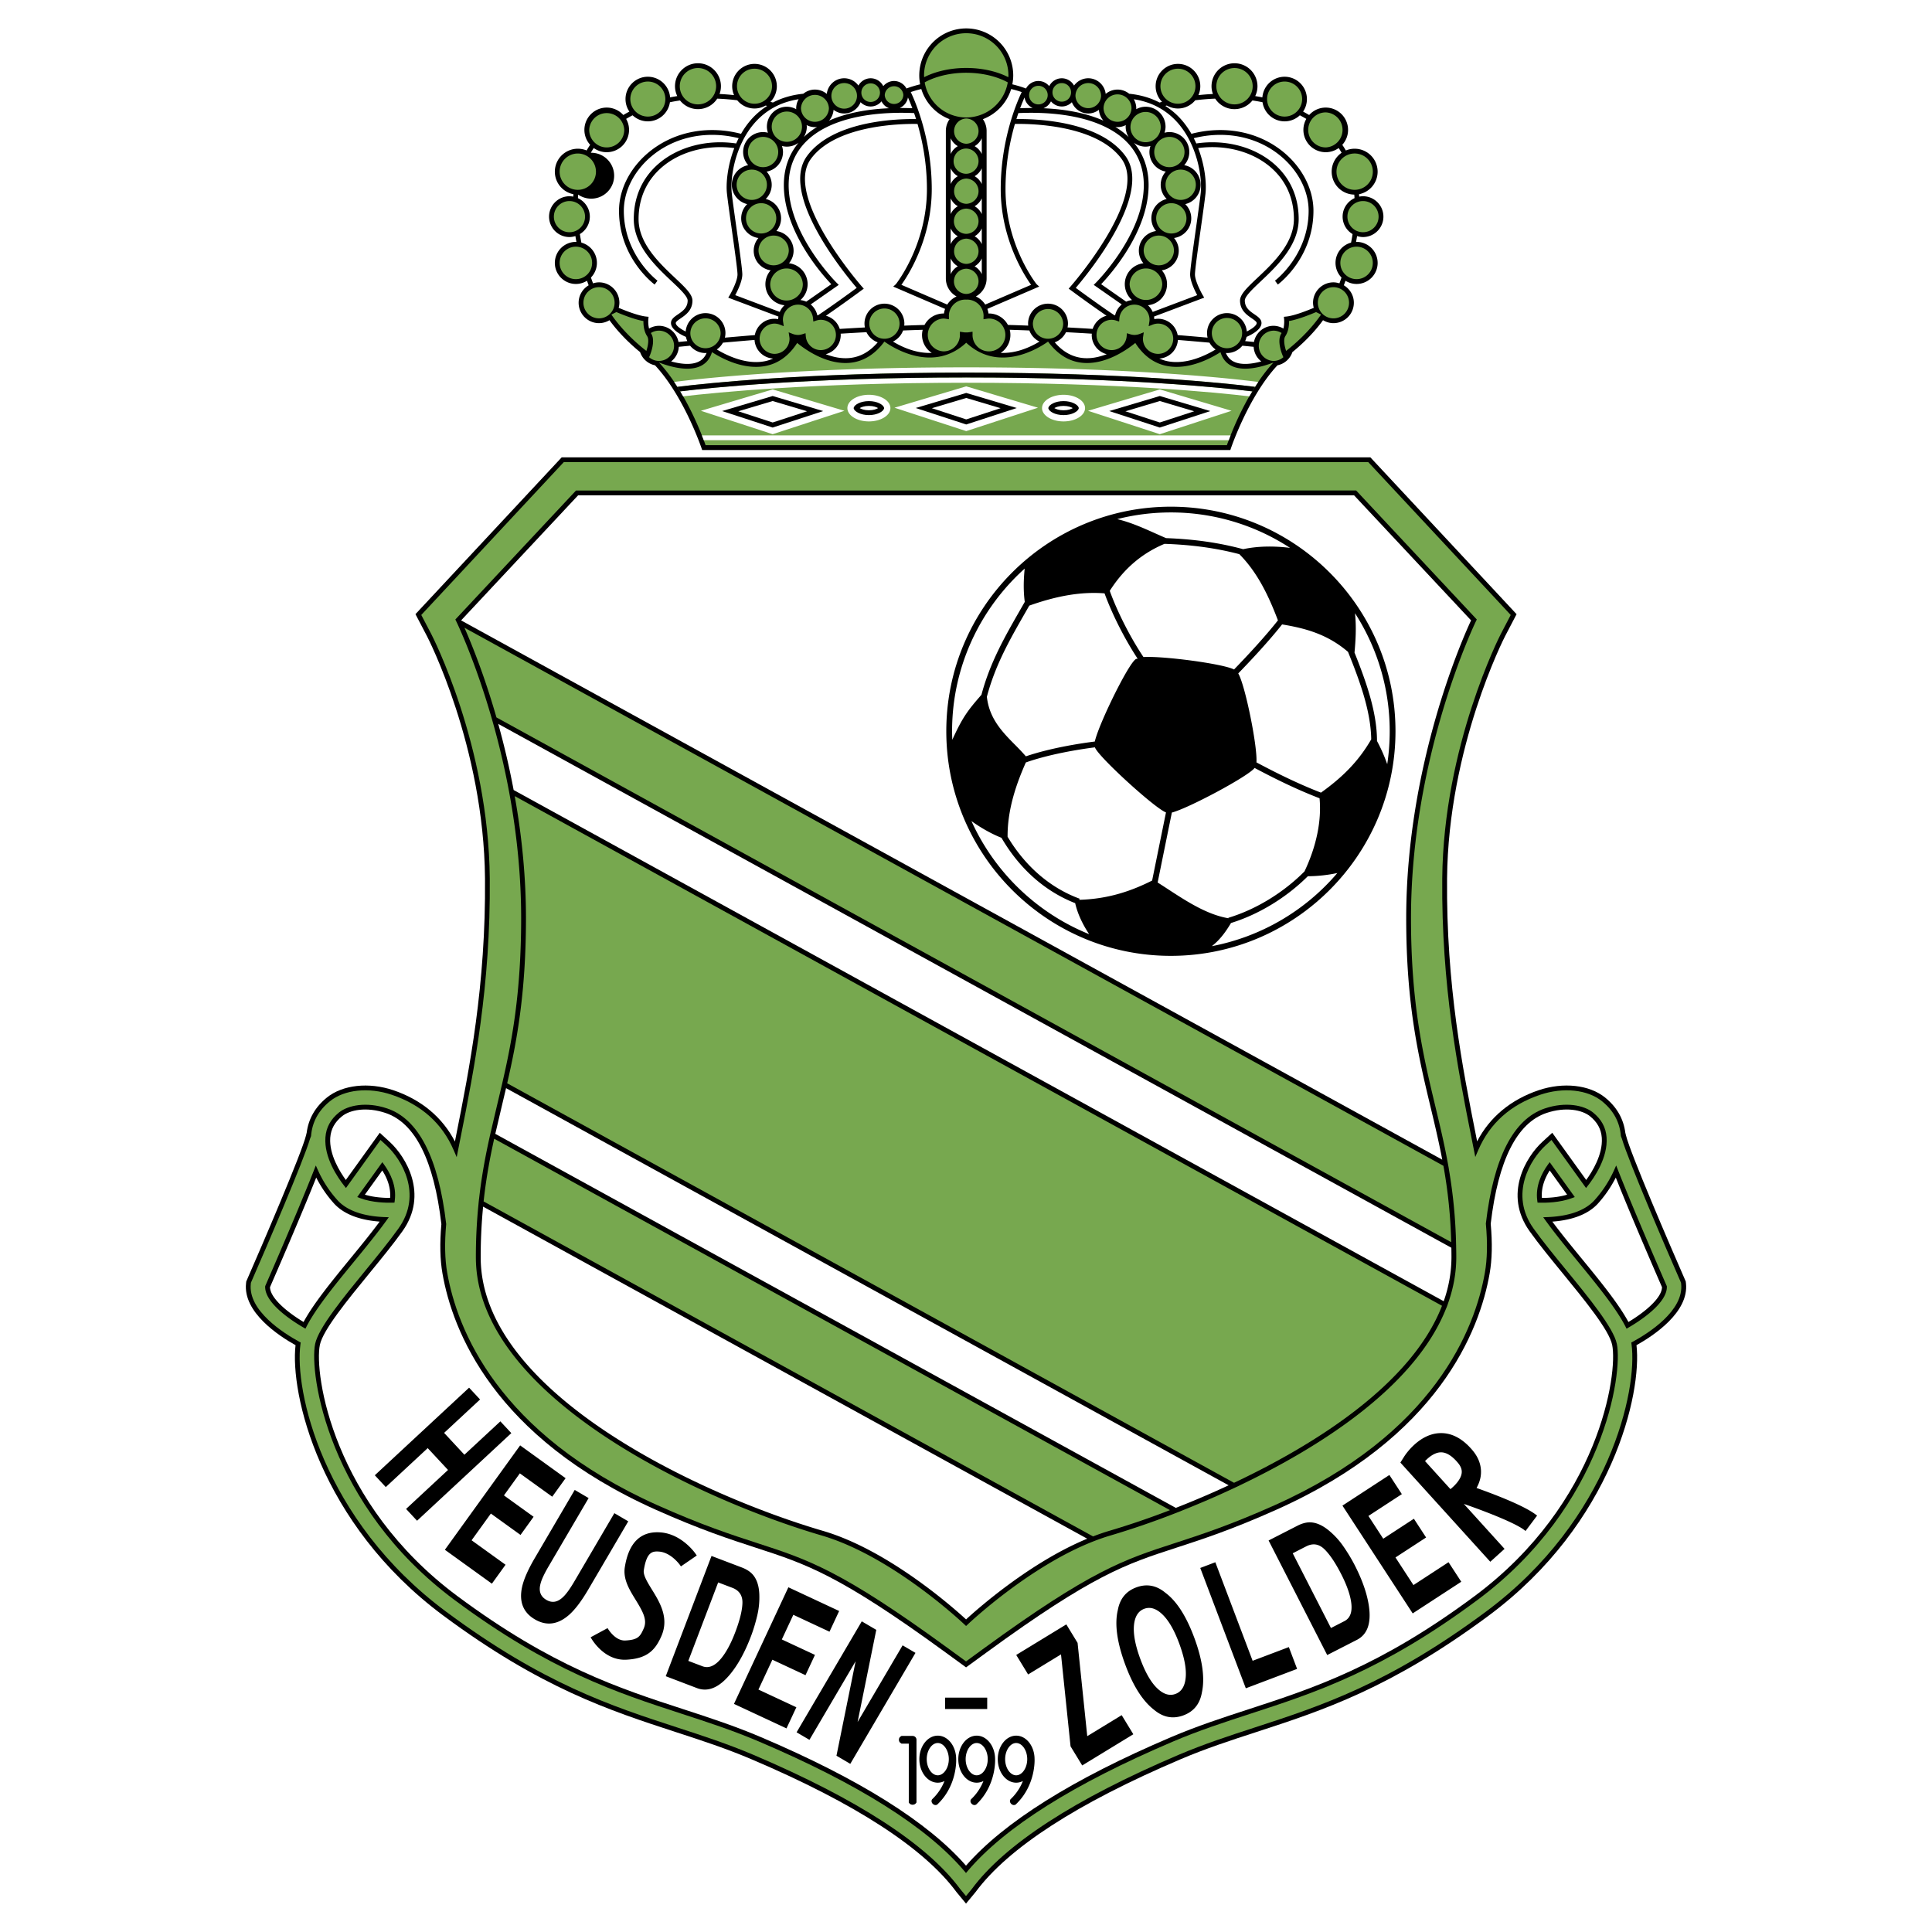 <svg xmlns="http://www.w3.org/2000/svg" width="2500" height="2500" viewBox="0 0 192.756 192.756"><g fill-rule="evenodd" clip-rule="evenodd"><path fill="#fff" d="M0 0h192.756v192.756H0V0z"/><path d="M168.209 128.031l-.018-.145-.004-.037-.014-.033-.059-.135c-1.494-3.408-5.465-12.645-5.893-14.414l-.057-.232h-.002c-.176-1.4-.854-2.59-2.025-3.537-1.57-1.268-4.17-1.553-6.619-.729-2.789.939-4.898 2.699-6.145 5.107l-.104-.527c-1.33-6.693-2.988-15.025-2.895-25.695.113-13.118 5.729-24.067 5.785-24.176-.002 0 1.07-2.049 1.07-2.049l.08-.15-.115-.124-1.576-1.695-12.824-13.754-.07-.076H56.04l-.071.076L41.567 61.15l-.116.125.079.15 1.074 2.053c.057.108 5.67 10.968 5.785 24.177.093 10.667-1.563 19-2.894 25.695l-.106.541c-1.246-2.416-3.357-4.18-6.15-5.121-2.45-.824-5.049-.539-6.621.729-1.172.945-1.848 2.137-2.024 3.537l-.003-.002-.056.234c-.428 1.771-4.398 11.006-5.892 14.414l-.059.135-.015.033-.004.035-.016.146c-.32 2.885 3.236 5.23 4.938 6.178-.556 4.74 2.332 17.76 14.728 26.969 9.752 7.244 16.596 9.475 23.214 11.633 2.587.842 5.025 1.637 7.556 2.715 10.311 4.387 17.187 8.84 20.438 13.238l.772.934.185.225.185-.225.765-.924c3.258-4.408 10.135-8.861 20.445-13.248 2.529-1.078 4.967-1.873 7.549-2.713 6.625-2.16 13.469-4.391 23.221-11.635 12.395-9.209 15.283-22.229 14.727-26.969 1.701-.949 5.255-3.295 4.937-6.178z"/><path d="M162.9 133.865l-.146.08.023.164c.629 4.512-2.154 17.496-14.52 26.682-9.691 7.199-16.496 9.418-23.078 11.562-2.598.846-5.045 1.645-7.596 2.729-10.389 4.422-17.332 8.93-20.635 13.396.006-.008-.345.418-.571.689l-.579-.699c-3.294-4.457-10.238-8.965-20.627-13.387-2.55-1.084-4.999-1.883-7.591-2.727-6.586-2.146-13.392-4.365-23.081-11.564-12.367-9.186-15.149-22.17-14.521-26.682l.023-.164-.146-.08c-1.551-.846-5.128-3.104-4.832-5.781l.012-.109.044-.1c1.443-3.295 5.192-12.014 5.854-14.264l.1-.262c.106-1.387.74-2.555 1.883-3.477 1.447-1.168 3.867-1.422 6.166-.648 2.951.994 5.03 2.85 6.177 5.516l.306.709.15-.758.247-1.246c1.335-6.719 2.997-15.078 2.903-25.795-.116-13.323-5.782-24.285-5.839-24.394l-.995-1.902 14.215-15.245h80.269l12.752 13.678 1.459 1.571-.992 1.898c-.057.111-5.725 11.163-5.84 24.394-.094 10.719 1.568 19.077 2.902 25.793l.195.984.051.25.148.756.307-.707c1.148-2.66 3.225-4.51 6.172-5.502 2.299-.773 4.719-.52 6.166.648 1.143.922 1.775 2.09 1.883 3.477l.1.26c.662 2.25 4.41 10.971 5.855 14.266 0 0 .025.061.043.1l.012.109c.299 2.679-3.277 4.937-4.828 5.782z" fill="#77a84f"/><path d="M147.342 61.807l-.113-.121-11.855-12.673-.072-.076H57.47l-.071.076-11.856 12.673-.113.12.072.148.104.218.005.011c.45.964 2.011 4.462 3.486 9.621a78.591 78.591 0 0 1 1.699 7.215c.796 4.284 1.2 8.518 1.2 12.584 0 7.661-.982 12.556-1.902 16.544l-.526 2.223-.589 2.512-.003-.002-.07.312-.042.178h.002c-.361 1.623-.792 3.754-1.07 6.246l-.004-.002-.038.359-.016.158.002.002a52.274 52.274 0 0 0-.262 5.307c0 13.969 22.562 24.262 34.492 27.754 6.976 2.041 13.956 8.598 14.25 8.877l.165.154.165-.154c.25-.236 6.176-5.811 12.57-8.301.6-.232 1.148-.42 1.68-.576a81.43 81.43 0 0 0 6.477-2.225h.002l.104-.041.479-.186-.004-.004a91.815 91.815 0 0 0 5.246-2.264h.002l.111-.053.426-.199-.004-.002c7.822-3.734 17.537-9.773 20.654-17.713l.006.004.098-.26c.002-.002.002-.004.002-.006l.07-.189-.004-.002c.547-1.531.828-3.082.828-4.615 0-.24-.002-.471-.006-.686l-.008-.389v-.027l-.002-.139h-.002a50.313 50.313 0 0 0-.729-7.594l.006.004-.09-.496-.021-.113c-.357-1.947-.785-3.732-1.236-5.619-1.193-4.982-2.43-10.133-2.43-18.778 0-16.231 6.43-29.517 6.494-29.649l.073-.146z"/><path d="M144.039 129.822L51.246 78.82a79.524 79.524 0 0 0-1.537-6.598l95.094 52.266c.004.287.01.611.01.953a13.207 13.207 0 0 1-.774 4.381zM50.489 108.564l-.454 1.918-.619 2.641 67.897 37.318a91.473 91.473 0 0 0 5.27-2.252l-72.094-39.625zM142.738 110.494c.42 1.752.816 3.422 1.156 5.207L46.007 61.899l-.002-.004 11.674-12.477h77.416l11.674 12.477c-.699 1.49-6.471 14.274-6.471 29.71-.001 8.702 1.239 13.881 2.44 18.889zM48.2 120.387a51.862 51.862 0 0 0-.241 5.055c0 13.684 22.336 23.836 34.147 27.293 6.585 1.928 13.147 7.791 14.279 8.834 1-.922 6.295-5.656 12.088-8.053L48.2 120.387z" fill="#fff"/><path d="M123.121 147.938l-72.519-39.859c.914-3.98 1.873-8.875 1.873-16.474 0-3.938-.379-8.033-1.121-12.177l92.515 50.85c-3.074 7.927-12.933 13.966-20.748 17.66zM144.01 116.312L46.34 62.629c.649 1.466 1.947 4.619 3.19 8.947l95.257 52.355a49.516 49.516 0 0 0-.777-7.619zM48.251 119.867l60.804 33.42c.568-.219 1.1-.402 1.611-.553a79.906 79.906 0 0 0 6.062-2.066l-67.423-37.057c-.362 1.637-.787 3.768-1.054 6.256z" fill="#77a84f"/><path d="M161.314 134.084c-.33-1.602-2.824-4.648-5.025-7.336-1.164-1.42-2.365-2.889-3.285-4.178-2.455-3.436-.295-6.922 1.191-8.287l.596-.549 3.262 4.535.186.258.197-.25c.605-.77 2-2.777 1.852-4.803-.072-.994-.516-1.805-1.354-2.482-.879-.709-2.705-1.109-4.803-.404-3.133 1.057-5.113 4.914-5.885 11.469l-.002.025.002.023c.174 1.908.141 3.502-.1 4.873-.979 5.596-5.008 16.053-20.988 23.203-4.445 1.988-7.393 2.945-9.994 3.791-5.014 1.629-8.326 2.705-19 10.486l-1.782 1.301-1.782-1.301c-10.673-7.781-13.985-8.857-18.998-10.486-2.603-.846-5.552-1.805-9.995-3.791-15.98-7.15-20.01-17.607-20.989-23.203-.238-1.363-.272-2.943-.103-4.832l.002-.023-.003-.025c-.768-6.58-2.749-10.451-5.89-11.51-2.096-.705-3.922-.305-4.802.404-.838.678-1.281 1.488-1.354 2.482-.148 2.025 1.245 4.033 1.851 4.803l.197.25.186-.258 3.261-4.535.598.549c1.485 1.365 3.646 4.852 1.191 8.287-.92 1.289-2.123 2.758-3.286 4.178-2.201 2.689-4.696 5.736-5.025 7.336-.599 2.91 1.267 16.156 13.916 25.553 9.5 7.057 16.191 9.238 22.663 11.348 2.625.855 5.103 1.662 7.714 2.773 9.885 4.207 16.769 8.545 20.46 12.896l.183.215.183-.215c3.691-4.352 10.576-8.689 20.46-12.896 2.611-1.111 5.09-1.918 7.713-2.773 6.473-2.109 13.164-4.291 22.664-11.348 12.65-9.397 14.517-22.643 13.917-25.553z"/><path d="M38.343 121.428c-1.473-.057-3.474-.389-4.644-1.656a11.34 11.34 0 0 1-1.956-2.973l-.234-.52-.208.531c-1.588 4.043-4.298 10.262-4.825 11.467l-.019.043-.001.049c-.041 1.713 2.898 3.545 3.8 4.066l.218.127.115-.225c.941-1.834 2.798-4.102 4.764-6.502 1.069-1.305 2.28-2.783 3.175-4.029l.261-.361-.446-.017z"/><path d="M38.34 116.221l-.195-.271-.195.271-2.125 2.953-.182.254.291.111c1.193.457 2.648.469 3.218.453l.204-.006.027-.201c.202-1.471-.456-2.75-1.043-3.564zM156.932 119.174l-2.125-2.953-.195-.271-.195.271c-.588.814-1.246 2.094-1.043 3.564l.027.201.203.006c.57.016 2.025.004 3.219-.453l.291-.111-.182-.254z"/><path d="M166.299 128.32l-.02-.043c-.525-1.205-3.236-7.428-4.824-11.467l-.209-.531-.232.52a11.41 11.41 0 0 1-1.957 2.973c-1.17 1.268-3.17 1.6-4.643 1.656l-.447.018.262.361c.893 1.244 2.053 2.66 3.174 4.029 1.967 2.4 3.822 4.668 4.764 6.502l.115.225.219-.127c.902-.521 3.84-2.354 3.801-4.066l-.003-.05z"/><path d="M34.982 125.531c-1.906 2.328-3.702 4.527-4.695 6.365-1.59-.953-3.334-2.379-3.348-3.479.552-1.266 3.024-6.943 4.611-10.934a11.833 11.833 0 0 0 1.797 2.613c1.164 1.26 3.028 1.674 4.532 1.783-.854 1.158-1.932 2.476-2.897 3.652zM36.404 119.191l1.736-2.412c.449.695.866 1.66.782 2.736-.527.003-1.586-.036-2.518-.324z" fill="#fff"/><path d="M147.111 159.25c-9.436 7.012-16.09 9.18-22.523 11.277-2.637.859-5.123 1.67-7.756 2.789-9.799 4.17-16.674 8.482-20.454 12.822-3.78-4.34-10.655-8.652-20.455-12.822-2.631-1.119-5.119-1.93-7.751-2.789-6.437-2.098-13.09-4.266-22.527-11.277-12.463-9.258-14.318-22.225-13.732-25.068.306-1.484 2.761-4.484 4.926-7.129 1.168-1.428 2.376-2.902 3.306-4.203 2.649-3.709.335-7.455-1.258-8.918l-.797-.732-.199-.184-.158.219-3.229 4.49c-.568-.777-1.679-2.529-1.555-4.215.062-.854.447-1.555 1.176-2.143.777-.629 2.423-.971 4.348-.324 2.946.992 4.817 4.723 5.563 11.088-.17 1.92-.134 3.533.11 4.93.996 5.691 5.083 16.318 21.266 23.559 4.467 1.998 7.429 2.961 10.042 3.811 4.971 1.615 8.254 2.682 18.865 10.418l1.924 1.402.141.104.142-.104 1.923-1.402c10.611-7.736 13.895-8.803 18.863-10.418 2.613-.85 5.574-1.812 10.043-3.811 16.184-7.24 20.27-17.867 21.266-23.559.248-1.406.281-3.031.107-4.969.748-6.342 2.619-10.059 5.559-11.049 1.924-.646 3.57-.305 4.348.324.729.588 1.113 1.289 1.176 2.143.123 1.686-.986 3.438-1.555 4.215l-3.23-4.49-.158-.219-.199.184-.797.732c-1.592 1.463-3.906 5.209-1.256 8.918.928 1.301 2.137 2.775 3.305 4.203 2.164 2.645 4.619 5.643 4.926 7.129.583 2.843-1.273 15.81-13.736 25.068z" fill="#fff"/><path d="M153.834 119.516c-.084-1.076.334-2.041.781-2.736l1.736 2.412c-.931.287-1.99.326-2.517.324zM162.469 131.896c-.994-1.838-2.789-4.037-4.695-6.365-1.012-1.234-2.051-2.506-2.896-3.65 1.504-.109 3.369-.523 4.533-1.783a11.97 11.97 0 0 0 1.797-2.613c1.586 3.988 4.057 9.666 4.609 10.934-.014 1.099-1.756 2.524-3.348 3.477z" fill="#fff"/><path d="M37.396 147.188l9.405-8.739 1.095 1.178-3.586 3.332 2.024 2.18 3.587-3.33 1.094 1.175-9.405 8.741-1.095-1.178 4.185-3.889-2.026-2.179-4.184 3.886-1.094-1.177zM55.096 149.326l-3.231-2.328-1.586 2.199 2.959 2.133-1.305 1.811-2.959-2.133-1.923 2.666 3.387 2.441-1.361 1.889-4.691-3.383 7.509-10.414 4.535 3.272-1.334 1.847zM57.34 148.65l1.387.814-3.988 6.801c-.446.76-.718 1.348-.816 1.76-.19.723.003 1.254.581 1.592.572.336 1.126.244 1.665-.275.312-.287.692-.811 1.138-1.57l3.988-6.803 1.387.814-3.986 6.797c-.689 1.176-1.336 2.027-1.94 2.553-1.11.963-2.24 1.105-3.392.432-1.152-.676-1.582-1.734-1.288-3.176.164-.783.59-1.764 1.279-2.939l3.985-6.8zM73.061 158.414c.692.264 1.029.768 1.012 1.508-.019.742-.259 1.723-.724 2.943-.336.885-.704 1.617-1.101 2.199-.724 1.059-1.446 1.451-2.166 1.178l-1.409-.535 2.979-7.828 1.409.535zm1.034-1.994l-3.107-1.182-4.565 11.998 3.107 1.184c1.087.414 2.176-.025 3.266-1.32.807-.959 1.514-2.238 2.122-3.834.24-.629.446-1.309.621-2.037a7.767 7.767 0 0 0 .219-2.135c-.029-.855-.244-1.518-.644-1.986-.238-.278-.577-.506-1.019-.688zM82.759 162.795l-3.609-1.686-1.147 2.459 3.306 1.541-.944 2.024-3.306-1.543-1.39 2.978 3.784 1.766-.985 2.109-5.24-2.445 5.428-11.635 5.067 2.366-.964 2.066zM85.979 161.762l1.447.849-1.863 9.192 4.491-7.647 1.283.752-6.503 11.071-1.379-.811 1.911-9.426-4.607 7.842-1.283-.752 6.503-11.07zM106.809 174.232l-.952-9.173-3.281 2.002-1.187-1.946 4.998-3.049 1.123 1.842.965 9.309 3.435-2.096 1.162 1.906-5.099 3.112-1.164-1.907zM117.273 169.006c-.6.219-1.213.025-1.836-.582-.625-.607-1.184-1.59-1.682-2.949-.496-1.357-.701-2.471-.617-3.338.086-.865.43-1.408 1.029-1.629.6-.219 1.211-.023 1.834.588s1.182 1.594 1.676 2.945c.496 1.359.703 2.473.619 3.338-.081.865-.423 1.406-1.023 1.627zm1.915-5.516c-.809-2.211-1.781-3.738-2.918-4.58-.889-.74-1.852-.92-2.889-.541-1.031.377-1.65 1.135-1.857 2.275-.328 1.377-.086 3.172.723 5.383.793 2.168 1.764 3.695 2.918 4.58.893.738 1.855.918 2.889.541 1.037-.379 1.656-1.137 1.857-2.277.31-1.418.069-3.213-.723-5.381zM119.75 156.436l1.504-.571 3.721 9.832 3.613-1.367.824 2.176-5.117 1.935-4.545-12.005zM130.316 154.283c.66-.336 1.258-.25 1.797.26.537.512 1.105 1.348 1.699 2.51.432.842.729 1.605.895 2.289.301 1.248.109 2.047-.576 2.398l-1.342.688-3.814-7.457 1.341-.688zm-.787-2.103l-2.961 1.514 5.848 11.43 2.959-1.514c1.037-.529 1.439-1.633 1.209-3.309-.172-1.242-.646-2.623-1.424-4.143-.307-.6-.672-1.209-1.096-1.826a7.701 7.701 0 0 0-1.438-1.594c-.654-.553-1.291-.836-1.906-.854-.365-.009-.761.091-1.191.296zM139.863 149.07l-3.336 2.176 1.481 2.272 3.056-1.993 1.219 1.87-3.056 1.992 1.794 2.756 3.499-2.282 1.271 1.95-4.846 3.158-7.009-10.754 4.683-3.055 1.244 1.91zM153.203 151.096c-1.195-.898-4.111-2.01-5.887-2.641.205-.371.344-.75.406-1.129.146-.908-.125-1.809-.789-2.605-1.025-1.23-2.16-1.812-3.373-1.732-2.061.135-3.398 2.227-3.455 2.316l-.311.492-.078.123.098.109.391.432 8.352 9.215.129.141.143-.127 1.139-1.031.141-.129-.129-.143-3.934-4.342c1.838.633 5 1.832 6.008 2.586l.152.115.115-.154.922-1.229.115-.152-.155-.115zm-7.744-5.145c.305.363.426.713.367 1.062-.105.662-.768 1.277-1.115 1.559l-2.535-2.797c.338-.355.902-.834 1.516-.873.564-.035 1.158.317 1.767 1.049zM65.897 152.887c-1.974-.148-3.171 1.02-3.559 3.473-.188 1.197.454 2.238 1.075 3.246.752 1.221 1.182 2.021.813 2.863-.346.787-.552 1.139-1.834 1.203-1.047.053-1.767-1.221-1.774-1.234l-1.69.912c.051.096 1.286 2.354 3.559 2.238 2.1-.104 2.895-.975 3.497-2.348.8-1.824-.164-3.387-.938-4.643-.458-.742-.891-1.445-.813-1.939.285-1.805.833-1.908 1.519-1.857 1.192.088 2.066 1.311 2.075 1.322l.109.156.156-.107 1.266-.869.158-.109-.107-.156c-.054-.083-1.379-1.991-3.512-2.151zM98.494 170.51h-4.203v-1.135h4.203v1.135zM91.439 173.58a.384.384 0 0 0-.384-.385H89.92v.029c-.134.039-.235.18-.235.354s.102.312.235.352v.033h.75v5.77c0 .008-.005.014-.005.021 0 .006.005.014.005.02v.078h.02c.053.119.192.207.361.207.169 0 .309-.088.361-.207h.026v-6.272h.001zM93.534 180.016c1.973-1.879 1.869-4.414 1.863-4.523-.008-1.285-.828-2.326-1.836-2.326-1.012 0-1.836 1.053-1.836 2.346s.824 2.346 1.836 2.346c.237 0 .463-.059.671-.164a5.09 5.09 0 0 1-1.211 1.797c-.004.004-.009.004-.013.008s-.004.01-.008.014l-.008.01.002.002c-.091.117-.066.307.069.443.128.127.302.154.421.082l.009.01.035-.035c.001-.002.002-.002.004-.002l.002-.008zm.027-2.893c-.597 0-1.101-.736-1.101-1.611 0-.873.504-1.611 1.101-1.611s1.102.738 1.102 1.611c0 .875-.505 1.611-1.102 1.611zM97.42 180.016c1.971-1.879 1.867-4.414 1.861-4.523-.008-1.285-.828-2.326-1.836-2.326-1.012 0-1.835 1.053-1.835 2.346s.823 2.346 1.835 2.346c.238 0 .463-.059.672-.164a5.076 5.076 0 0 1-1.211 1.797c-.004.004-.01.004-.014.008-.003.004-.004.01-.008.014l-.009.01.003.002c-.092.117-.066.307.069.443.128.127.302.154.421.082l.008.01.035-.035c0-.002.004-.002.004-.002l.005-.008zm.025-2.893c-.596 0-1.101-.736-1.101-1.611 0-.873.504-1.611 1.101-1.611.598 0 1.102.738 1.102 1.611 0 .875-.504 1.611-1.102 1.611zM101.357 180.016c1.971-1.879 1.869-4.414 1.861-4.523-.006-1.285-.826-2.326-1.834-2.326-1.012 0-1.836 1.053-1.836 2.346s.824 2.346 1.836 2.346c.236 0 .463-.059.67-.164a5.05 5.05 0 0 1-1.211 1.797c-.004.004-.01.004-.014.008-.002.004-.004.01-.008.014a.035.035 0 0 1-.008.01l.002.002c-.092.117-.066.307.07.443.127.127.301.154.42.082l.01.01c.012-.012.021-.023.035-.035 0-.002.002-.002.004-.002.001-.004.001-.006.003-.008zm.028-2.893c-.598 0-1.102-.736-1.102-1.611 0-.873.504-1.611 1.102-1.611.596 0 1.102.738 1.102 1.611-.001.875-.507 1.611-1.102 1.611zM116.814 95.365c12.359 0 22.414-10.055 22.414-22.414 0-12.351-10.055-22.399-22.414-22.399-12.352 0-22.402 10.048-22.402 22.399.001 12.359 10.051 22.414 22.402 22.414z"/><path d="M101.322 74.362a23.4 23.4 0 0 1 1.031 1.097c2.531-.861 5.557-1.31 6.877-1.476.412-1.869 3.893-8.891 4.234-8.199-.018-.036-.006-.066.02-.094-1.281-1.948-2.521-4.399-3.283-6.49-2.258-.178-4.662.213-7.51 1.223l-.428.749c-1.527 2.663-2.967 5.181-3.803 8.346.241 2.197 1.569 3.542 2.862 4.844zM123.121 66.794c1.4-1.447 3.102-3.283 4.379-4.9-.891-2.348-1.994-4.734-3.85-6.604-2.309-.606-4.73-.938-7.467-1.031-2.275.958-4.07 2.499-5.463 4.691.77 2.125 2.053 4.647 3.363 6.603 1.962-.12 7.925.666 9.038 1.241zM135.189 61.181c.143 1.371.066 2.682-.049 3.926 1.217 3.034 2.242 5.992 2.244 8.824.404.754.738 1.509 1.02 2.312.164-1.075.248-2.173.248-3.292 0-4.333-1.275-8.371-3.463-11.77zM131.652 79.644c-1.945-.748-4.049-1.73-6.482-3.028-.58.812-6.639 4.049-8.254 4.452l-1.418 6.979c2.1 1.326 4.535 3.146 7.064 3.568l-.014-.045c2.742-.823 5.49-2.501 7.602-4.631 1.19-2.504 1.715-5.061 1.502-7.295zM114.947 87.855l1.383-6.799c-1.121-.415-6.82-5.62-7.088-6.494-1.367.174-4.414.635-6.893 1.508-.896 2.018-1.84 4.609-1.822 7.413 1.779 2.968 4.26 5.104 7.188 6.181l-.041.11c3.023-.083 5.338-.95 7.273-1.919z" fill="#fff"/><path d="M130.482 87.422c-2.141 2.133-4.9 3.815-7.664 4.666-.633 1.061-1.201 1.75-1.914 2.312a21.844 21.844 0 0 0 12.523-7.298 14.55 14.55 0 0 1-2.945.32zM107.271 90.108c-3.01-1.174-5.549-3.422-7.355-6.521-1-.396-2.002-.961-2.994-1.667a21.949 21.949 0 0 0 11.744 11.284c-.615-.924-1.148-1.996-1.395-3.096zM115.281 53.223c.342.153.695.31 1.055.465 2.816.104 5.309.459 7.695 1.105 1.371-.299 2.99-.344 4.68-.13a21.715 21.715 0 0 0-11.896-3.537c-1.844 0-3.633.232-5.346.665 1.369.338 2.56.871 3.812 1.432zM136.807 73.766c-.043-2.772-1.094-5.71-2.314-8.727-2.127-1.828-4.404-2.377-6.578-2.741-1.285 1.624-2.979 3.449-4.375 4.891.688 1.153 1.926 7.267 1.816 8.874 2.422 1.294 4.51 2.274 6.438 3.019 2.298-1.64 3.821-3.256 5.013-5.316zM97.92 69.318c.855-3.212 2.307-5.75 3.844-8.432l.477-.835c-.133-.999-.135-2.074-.008-3.322-4.443 3.998-7.244 9.788-7.244 16.221 0 .289.011.575.021.861 1.001-2.197 1.519-2.909 2.91-4.493z" fill="#fff"/><path d="M96.4 2.834h-.006a4.688 4.688 0 0 0-4.593 5.58c-.399.097-.859.229-1.353.411l-.012.005a1.403 1.403 0 0 0-1.235-.749c-.435 0-.819.203-1.077.513a1.403 1.403 0 0 0-1.256-.784c-.528 0-.983.296-1.224.727a1.75 1.75 0 0 0-1.418-.729c-.901 0-1.638.685-1.737 1.56a1.854 1.854 0 0 0-1.182-.432c-.441 0-.843.16-1.164.417-1.117.112-2.127.406-3.029.878a6.874 6.874 0 0 0-.248-.07 2.22 2.22 0 0 0 .639-1.56 2.23 2.23 0 0 0-2.228-2.227 2.23 2.23 0 0 0-2.227 2.227c0 .316.067.617.187.89-.458-.05-.941-.089-1.447-.113.088-.243.138-.504.138-.776 0-1.263-1.027-2.291-2.291-2.291s-2.292 1.028-2.292 2.291c0 .353.083.686.225.984-.237.038-.476.08-.715.128a2.23 2.23 0 0 0-2.219-2.058c-1.228 0-2.228 1-2.228 2.228 0 .463.143.894.385 1.25a12.98 12.98 0 0 0-.606.341 2.22 2.22 0 0 0-1.654-.742 2.23 2.23 0 0 0-2.228 2.227c0 .573.219 1.094.576 1.49a8.367 8.367 0 0 0-.354.562 2.294 2.294 0 0 0-3.17 2.116c0 1.114.8 2.044 1.855 2.249l-.018.242a2.064 2.064 0 0 0-.379-.039c-1.122 0-2.035.913-2.035 2.035s.913 2.035 2.035 2.035c.207 0 .403-.04.592-.098.032.196.066.391.102.583l-.053-.002a2.101 2.101 0 0 0-2.099 2.099c0 1.157.942 2.099 2.099 2.099.408 0 .787-.119 1.109-.32.056.157.11.308.165.453-.596.355-1 1-1 1.742 0 1.123.913 2.035 2.035 2.035a2.02 2.02 0 0 0 1.041-.295c1.061 1.462 2.325 2.591 3.058 3.186.226.666.79 1.174 1.487 1.314 2.896 3.107 4.628 8.23 4.647 8.287l.055.164h52.699l.055-.164c.02-.057 1.752-5.18 4.646-8.287a1.988 1.988 0 0 0 1.488-1.314c.732-.595 1.998-1.724 3.059-3.186.305.183.658.295 1.041.295a2.036 2.036 0 0 0 2.033-2.035c0-.742-.404-1.387-1-1.742.055-.145.109-.296.166-.453.322.201.699.32 1.107.32 1.158 0 2.1-.941 2.1-2.099a2.1 2.1 0 0 0-2.1-2.099l-.053.002c.037-.192.07-.386.102-.583.189.058.385.098.592.098 1.123 0 2.035-.913 2.035-2.035s-.912-2.035-2.035-2.035a1.98 1.98 0 0 0-.379.039c-.006-.081-.01-.161-.018-.242a2.295 2.295 0 0 0 1.855-2.249 2.294 2.294 0 0 0-3.17-2.116 9.274 9.274 0 0 0-.355-.562c.357-.396.576-.917.576-1.49a2.229 2.229 0 0 0-2.227-2.227c-.658 0-1.248.288-1.654.742-.201-.12-.404-.233-.607-.341a2.23 2.23 0 0 0-1.842-3.478 2.23 2.23 0 0 0-2.219 2.058c-.24-.048-.479-.09-.715-.128a2.27 2.27 0 0 0 .225-.984 2.295 2.295 0 0 0-2.291-2.291 2.295 2.295 0 0 0-2.293 2.291c0 .272.051.533.139.776-.506.024-.99.063-1.447.113.119-.272.188-.573.188-.89 0-1.228-1-2.227-2.229-2.227s-2.227 1-2.227 2.227c0 .607.244 1.157.639 1.56-.1.027-.18.05-.248.07-.902-.472-1.912-.766-3.029-.878a1.855 1.855 0 0 0-1.164-.417 1.86 1.86 0 0 0-1.182.432 1.752 1.752 0 0 0-1.736-1.56c-.584 0-1.1.29-1.42.729a1.4 1.4 0 0 0-1.223-.727c-.551 0-1.023.321-1.256.784a1.397 1.397 0 0 0-1.076-.513c-.537 0-1 .306-1.236.749l-.012-.004A12.264 12.264 0 0 0 101 8.414c.057-.291.09-.59.09-.897a4.69 4.69 0 0 0-4.684-4.683H96.4zm8.162 27.463c-1.098 0-1.99.893-1.99 1.99 0 .068.006.134.014.2-.682-.027-1.357-.05-2.025-.069a2.142 2.142 0 0 0-1.893-1.142l-.047.002a2.21 2.21 0 0 0-.113-.46l4.832-2.08.342-.147-.262-.237c-.186-.236-3.1-4.039-3.1-9.489 0-2.578.449-4.82.939-6.499 1.227-.027 8.066-.015 10.633 3.477 2.773 3.774-5.018 12.669-5.098 12.759l-.172.196.211.155a129.69 129.69 0 0 0 3.566 2.547 1.995 1.995 0 0 0-1.381 1.314c-.832-.052-1.67-.1-2.508-.146a2.09 2.09 0 0 0 .041-.383 1.99 1.99 0 0 0-1.989-1.988zm-16.322 0c-1.098 0-1.99.893-1.99 1.99 0 .132.017.259.041.383-.839.045-1.677.094-2.508.146a1.997 1.997 0 0 0-1.382-1.314 135.363 135.363 0 0 0 3.568-2.547l.21-.155-.174-.196c-.079-.09-7.869-8.985-5.097-12.759 2.565-3.492 9.406-3.504 10.634-3.477.488 1.679.938 3.921.938 6.499 0 5.45-2.914 9.252-3.1 9.489l-.261.237.342.147 4.831 2.08c-.052.147-.094.3-.113.46l-.047-.002a2.14 2.14 0 0 0-1.892 1.142c-.668.019-1.344.042-2.026.069.007-.066.015-.132.015-.2a1.992 1.992 0 0 0-1.989-1.992zm26.897 1.287l4.738-1.786s.266-.1.268-.102l-.145-.246c-.215-.368-.777-1.458-.777-2.068 0-.458.309-2.642.58-4.569.205-1.445.396-2.811.473-3.518.109-1.021-.059-2.773-.732-4.521 2.697-.368 5.379.334 7.213 1.901 1.529 1.306 2.338 3.1 2.338 5.186 0 2.43-2.096 4.407-3.627 5.851-1.016.958-1.748 1.65-1.748 2.276 0 .968.678 1.434 1.176 1.774.24.165.486.334.486.466 0 .261-.512.609-.988.844a1.989 1.989 0 0 0-1.975-1.832c-1.098 0-1.99.893-1.99 1.99 0 .157.02.31.055.456-.926-.082-1.926-.168-2.986-.256a1.99 1.99 0 0 0-1.953-1.627c-.127 0-.252.014-.377.039a3.18 3.18 0 0 0-.029-.258zm-37.472 0a2.008 2.008 0 0 0-.026.26 1.922 1.922 0 0 0-.377-.039c-.973 0-1.782.703-1.954 1.627-1.06.087-2.062.174-2.986.256.035-.146.055-.299.055-.456 0-1.098-.893-1.99-1.991-1.99-1.043 0-1.892.81-1.975 1.832-.477-.235-.989-.583-.989-.844 0-.131.248-.301.488-.466.496-.34 1.176-.806 1.176-1.774 0-.626-.733-1.318-1.749-2.276-1.53-1.443-3.626-3.42-3.626-5.851 0-2.086.808-3.879 2.337-5.186 1.834-1.567 4.516-2.269 7.213-1.901-.674 1.748-.843 3.5-.733 4.521.076.707.269 2.072.472 3.518.272 1.927.581 4.111.581 4.569 0 .61-.562 1.701-.778 2.068l-.145.246.27.102 4.737 1.784zm18.877 2.086l-.003-.003h.003v.003zm-.284 0l.001-.004h.003l-.004.004z"/><path d="M96.4 44.417H70.396c-.321-.916-1.966-5.35-4.646-8.248 1.188.453 2.959.928 4.161.344.556-.27.932-.735 1.125-1.382.797.521 3.094 1.838 5.377 1.375 1.269-.257 2.315-1.031 3.122-2.29.688.569 2.943 2.245 5.345 1.973 1.309-.148 2.436-.862 3.357-2.109.922.658 4.892 3.156 8.163.114 3.272 3.042 7.243.544 8.165-.114.922 1.248 2.049 1.961 3.357 2.109 2.402.272 4.656-1.403 5.346-1.973.807 1.259 1.854 2.033 3.121 2.29 2.283.463 4.58-.854 5.377-1.375.193.646.57 1.112 1.125 1.382 1.203.583 2.973.109 4.162-.344-2.682 2.898-4.326 7.332-4.646 8.248H96.4zM102.674 9.488a.928.928 0 1 0 .928-.927.928.928 0 0 0-.928.927zM90.127 9.488a.928.928 0 0 1-1.854 0 .928.928 0 0 1 1.854 0zM105.006 9.216a.927.927 0 1 0 1.855 0 .927.927 0 0 0-1.855 0zM87.794 9.216a.928.928 0 1 1-1.855-.001.928.928 0 0 1 1.855.001zM107.299 9.564a1.278 1.278 0 0 0 2.554 0 1.28 1.28 0 0 0-1.277-1.277 1.279 1.279 0 0 0-1.277 1.277zM85.502 9.564c0 .704-.573 1.277-1.277 1.277s-1.277-.573-1.277-1.277.573-1.277 1.277-1.277 1.277.573 1.277 1.277zM110.102 10.81a1.395 1.395 0 0 0 2.788 0c0-.769-.627-1.394-1.395-1.394s-1.393.626-1.393 1.394zM82.701 10.81a1.395 1.395 0 0 1-2.788 0 1.395 1.395 0 0 1 2.788 0zM112.787 12.64a1.51 1.51 0 1 0 3.019-.001 1.51 1.51 0 0 0-3.019.001zM80.015 12.64c0 .833-.678 1.51-1.51 1.51a1.512 1.512 0 0 1-1.511-1.51c0-.833.678-1.511 1.511-1.511.832 0 1.51.678 1.51 1.511zM115.158 15.167c0 .833.678 1.511 1.512 1.511.832 0 1.51-.678 1.51-1.511 0-.832-.678-1.51-1.51-1.51a1.514 1.514 0 0 0-1.512 1.51zM77.643 15.167c0 .833-.678 1.511-1.51 1.511a1.513 1.513 0 0 1-1.511-1.511c0-.832.678-1.51 1.511-1.51.832.001 1.51.678 1.51 1.51zM116.287 18.434c0 .833.678 1.511 1.51 1.511a1.511 1.511 0 0 0 0-3.022c-.832 0-1.51.678-1.51 1.511zM76.515 18.434c0 .833-.678 1.511-1.511 1.511s-1.511-.678-1.511-1.511.678-1.511 1.511-1.511 1.511.678 1.511 1.511zM115.352 21.784c0 .833.678 1.51 1.512 1.51.832 0 1.51-.678 1.51-1.51 0-.833-.678-1.511-1.51-1.511-.835 0-1.512.678-1.512 1.511zM77.45 21.784c0 .833-.678 1.51-1.511 1.51s-1.51-.678-1.51-1.51c0-.833.677-1.511 1.51-1.511s1.511.678 1.511 1.511zM114.104 25.014a1.512 1.512 0 0 0 3.022 0c0-.833-.678-1.511-1.51-1.511-.835 0-1.512.678-1.512 1.511zM78.698 25.014a1.512 1.512 0 0 1-3.022 0c0-.833.678-1.511 1.511-1.511s1.511.678 1.511 1.511zM112.703 28.356a1.629 1.629 0 0 0 3.256 0 1.629 1.629 0 0 0-3.256 0zM80.098 28.356c0 .897-.73 1.627-1.627 1.627s-1.627-.73-1.627-1.627a1.628 1.628 0 0 1 3.254 0z" fill="#77a84f"/><path d="M109.4 33.417c0 .833.678 1.511 1.512 1.511.785 0 1.43-.595 1.496-1.383l.025-.301.287.092c.166.054.316.08.459.08.182 0 .367-.036.549-.107l.387-.152-.062.412a1.589 1.589 0 0 0-.023.226c0 .833.678 1.511 1.512 1.511.832 0 1.51-.678 1.51-1.511 0-.833-.678-1.51-1.51-1.51-.184 0-.369.036-.551.107l-.387.152.062-.411c.012-.082.023-.156.023-.227 0-.833-.678-1.511-1.51-1.511-.787 0-1.43.595-1.498 1.383l-.025.3-.287-.092a1.473 1.473 0 0 0-.457-.08 1.514 1.514 0 0 0-1.512 1.511zM83.4 33.417c0 .833-.677 1.511-1.51 1.511-.786 0-1.43-.595-1.497-1.383l-.025-.301-.287.092c-.167.054-.316.08-.458.08a1.51 1.51 0 0 1-.55-.107l-.388-.152.062.412c.013.081.024.156.024.226 0 .833-.677 1.511-1.511 1.511a1.511 1.511 0 0 1 0-3.021c.183 0 .369.036.55.107l.387.152-.062-.411a1.475 1.475 0 0 1-.024-.227c0-.833.678-1.511 1.511-1.511.786 0 1.429.595 1.497 1.383l.025.3.287-.092c.167-.054.316-.08.458-.08a1.513 1.513 0 0 1 1.511 1.511zM115.777 8.601c0 .964.783 1.748 1.746 1.748a1.75 1.75 0 0 0 1.748-1.748c0-.963-.783-1.747-1.748-1.747a1.75 1.75 0 0 0-1.746 1.747zM77.025 8.601c0 .964-.784 1.748-1.748 1.748s-1.747-.784-1.747-1.748c0-.963.784-1.747 1.747-1.747s1.748.784 1.748 1.747zM121.354 8.601c0 .999.812 1.812 1.812 1.812a1.813 1.813 0 1 0-1.812-1.812zM71.448 8.601c0 .999-.813 1.812-1.812 1.812a1.813 1.813 0 1 1 1.812-1.812zM126.418 9.884c0 .963.785 1.747 1.748 1.747s1.748-.784 1.748-1.747c0-.964-.785-1.748-1.748-1.748s-1.748.784-1.748 1.748zM66.383 9.884a1.75 1.75 0 0 1-1.747 1.747 1.75 1.75 0 0 1-1.748-1.747 1.75 1.75 0 0 1 1.748-1.748 1.75 1.75 0 0 1 1.747 1.748zM130.521 12.96a1.75 1.75 0 0 0 1.748 1.748 1.749 1.749 0 0 0 0-3.495 1.75 1.75 0 0 0-1.748 1.747zM62.28 12.96c0 .964-.783 1.748-1.747 1.748s-1.748-.784-1.748-1.748a1.749 1.749 0 0 1 3.495 0zM133.342 17.128c0 .999.812 1.812 1.812 1.812a1.813 1.813 0 1 0-1.812-1.812zM59.459 17.128c0 .999-.813 1.812-1.812 1.812a1.814 1.814 0 0 1-1.812-1.812c0-1 .813-1.812 1.812-1.812.999 0 1.812.812 1.812 1.812zM134.432 21.615c0 .857.697 1.555 1.555 1.555s1.555-.698 1.555-1.555-.697-1.555-1.555-1.555-1.555.698-1.555 1.555zM58.37 21.615c0 .857-.698 1.555-1.555 1.555-.858 0-1.555-.698-1.555-1.555s.697-1.555 1.555-1.555c.857 0 1.555.698 1.555 1.555zM133.727 26.231c0 .893.727 1.619 1.619 1.619s1.619-.726 1.619-1.619-.727-1.62-1.619-1.62-1.619.727-1.619 1.62zM59.075 26.231a1.62 1.62 0 1 1-1.62-1.62c.893.001 1.62.727 1.62 1.62zM131.482 30.206a1.556 1.556 0 1 0 1.557-1.555c-.857 0-1.557.698-1.557 1.555zM61.318 30.206c0 .858-.698 1.555-1.555 1.555s-1.555-.697-1.555-1.555c0-.857.697-1.555 1.555-1.555s1.555.698 1.555 1.555zM127.061 32.989c.297 0 .57.089.805.236-.01.016-.016.033-.025.047-.482.721.072 2.07.137 2.222l.064.146c-.266.227-.605.37-.98.37a1.511 1.511 0 0 1-.001-3.021zM65.74 32.989a1.5 1.5 0 0 0-.803.236c.009.016.015.033.025.047.48.721-.074 2.07-.138 2.222l-.063.146a1.5 1.5 0 0 0 .979.37c.833 0 1.511-.678 1.511-1.511a1.513 1.513 0 0 0-1.511-1.51zM131.803 31.385l-.498-.249c-.387.167-1.744.733-2.699.893.008.347-.031 1.006-.367 1.509-.225.337-.07 1.035.074 1.475.621-.479 2.261-1.836 3.49-3.628zm-70.804 0l.498-.249c.387.167 1.744.733 2.698.893-.006.347.033 1.006.368 1.509.225.337.069 1.035-.074 1.475-.621-.479-2.262-1.836-3.49-3.628zM120.904 33.232c0 .833.68 1.511 1.512 1.511s1.512-.678 1.512-1.511c0-.833-.68-1.51-1.512-1.51s-1.512.677-1.512 1.51zM71.896 33.232c0 .833-.678 1.511-1.511 1.511s-1.51-.678-1.51-1.511a1.511 1.511 0 0 1 3.021 0zM96.4 3.315h-.006a4.207 4.207 0 0 0-4.201 4.202c0 .062.007.123.009.185.608-.316 2.048-.919 4.198-.922 2.153.002 3.592.605 4.2.922.002-.062.01-.123.01-.185a4.207 4.207 0 0 0-4.203-4.202H96.4z" fill="#77a84f"/><path d="M96.4 7.26c-2.293.002-3.75.735-4.144.96a4.204 4.204 0 0 0 4.137 3.498h.013a4.205 4.205 0 0 0 4.139-3.498c-.395-.225-1.852-.957-4.145-.96zM103.051 32.288c0 .833.678 1.511 1.512 1.511.832 0 1.51-.678 1.51-1.511a1.512 1.512 0 0 0-3.022 0zM89.75 32.288c0 .833-.677 1.511-1.51 1.511s-1.511-.678-1.511-1.511.678-1.51 1.511-1.51 1.51.677 1.51 1.51zM96.4 33.162a1.5 1.5 0 0 1-.094.003c-.079 0-.161-.013-.248-.026l-.29-.044v.312l.004.033-.001-.022c0 .903-.734 1.638-1.637 1.638a1.639 1.639 0 0 1 0-3.275c.079 0 .161.012.248.026l.296.045-.006-.316-.004-.031.001.024a1.639 1.639 0 0 1 1.732-1.635c.031-.002.062-.002.094-.002a1.64 1.64 0 0 1 1.639 1.637v-.024l-.002.031-.002.017-.006.299.297-.045a1.61 1.61 0 0 1 .248-.026 1.638 1.638 0 1 1-1.639 1.637c0 .013-.002.021-.002.022 0 0 .004-.018.004-.033v-.312l-.29.044c-.086.013-.169.026-.248.026a.744.744 0 0 1-.094-.003zM96.4 29.327a1.26 1.26 0 0 1 0-2.519c.68.017 1.229.575 1.229 1.259 0 .684-.549 1.242-1.229 1.26zM96.4 26.33a1.261 1.261 0 0 1 0-2.52c.68.018 1.229.576 1.229 1.26s-.549 1.242-1.229 1.26zM96.4 23.333a1.262 1.262 0 0 1-1.229-1.26c0-.684.548-1.243 1.229-1.26.68.017 1.229.576 1.229 1.26s-.549 1.243-1.229 1.26zM96.4 20.336a1.261 1.261 0 0 1 0-2.52c.68.017 1.229.576 1.229 1.26 0 .685-.549 1.243-1.229 1.26zM96.4 17.339a1.26 1.26 0 0 1 0-2.52c.68.017 1.229.576 1.229 1.26 0 .685-.549 1.243-1.229 1.26zM96.4 14.342a1.261 1.261 0 0 1 0-2.52c.68.017 1.229.575 1.229 1.26s-.549 1.243-1.229 1.26z" fill="#77a84f"/><path d="M96.4 38.546l-.247.073-6.911 2.059 7.158 2.334 7.161-2.334-7.161-2.132zM115.961 38.926l6.912 2.059-7.16 2.335-7.16-2.335 7.16-2.133.248.074zM76.84 38.926l-6.912 2.059 7.161 2.335 7.161-2.335-7.161-2.133-.249.074zM103.965 40.716c0 .734.961 1.329 2.146 1.329s2.145-.595 2.145-1.329c0-.733-.959-1.328-2.145-1.328s-2.146.595-2.146 1.328zM88.836 40.716c0 .734-.961 1.329-2.146 1.329-1.186 0-2.146-.595-2.146-1.329 0-.733.96-1.328 2.146-1.328 1.185 0 2.146.595 2.146 1.328zM115.006 31.121l4.441-1.674c-.24-.449-.707-1.406-.707-2.064 0-.491.299-2.599.586-4.636.203-1.44.396-2.802.471-3.501.164-1.533-.328-4.802-2.348-7.05a7.006 7.006 0 0 0-1.809-1.45l-.012.003-.004-.013c-.75-.416-1.588-.691-2.502-.836.15.271.244.578.244.91 0 .029-.006.056-.008.085.281-.152.598-.246.938-.246 1.098 0 1.99.893 1.99 1.991 0 .212-.041.413-.104.604.156-.04.316-.067.486-.067 1.098 0 1.99.893 1.99 1.99 0 .505-.195.961-.506 1.312a1.991 1.991 0 0 1 1.633 1.954 1.99 1.99 0 0 1-1.531 1.932c.367.361.598.863.598 1.418 0 1.003-.75 1.828-1.717 1.962.287.345.469.783.469 1.268 0 .994-.734 1.812-1.688 1.959a2.105 2.105 0 0 1-1.386 3.48c.2.189.366.414.476.669zM77.794 31.121l-4.44-1.674c.24-.449.707-1.406.707-2.064 0-.491-.297-2.599-.585-4.636-.203-1.44-.396-2.802-.471-3.501-.164-1.533.328-4.802 2.348-7.05a7.01 7.01 0 0 1 1.81-1.45l.011.003.004-.013c.749-.416 1.587-.691 2.502-.836a1.851 1.851 0 0 0-.246.91c0 .029.007.056.008.085a1.962 1.962 0 0 0-.938-.246 1.993 1.993 0 0 0-1.991 1.991c0 .212.042.413.104.604a1.944 1.944 0 0 0-.485-.067c-1.098 0-1.99.893-1.99 1.99 0 .505.194.961.505 1.312a1.99 1.99 0 0 0-1.633 1.954 1.99 1.99 0 0 0 1.532 1.932 1.981 1.981 0 0 0-.597 1.418c0 1.003.749 1.828 1.717 1.962a1.966 1.966 0 0 0-.469 1.268c0 .994.734 1.812 1.688 1.959a2.095 2.095 0 0 0-.521 1.383 2.11 2.11 0 0 0 1.907 2.097 2.037 2.037 0 0 0-.477.669z" fill="#fff"/><path d="M112.943 29.938a2.102 2.102 0 0 1 1.136-3.673 1.968 1.968 0 0 1-.457-1.251c0-1.004.75-1.828 1.717-1.963a1.976 1.976 0 0 1-.467-1.267c0-.939.654-1.724 1.531-1.932a1.964 1.964 0 0 1-.092-2.73 1.99 1.99 0 0 1-1.633-1.955c0-.212.041-.412.104-.604-.156.04-.316.067-.486.067-.436 0-.836-.146-1.164-.384.969 1.168 1.465 2.584 1.465 4.225 0 4.626-3.801 8.903-4.734 9.884l2.496 1.742a1.98 1.98 0 0 1 .584-.159zM79.858 29.938c.44-.386.719-.951.719-1.582a2.11 2.11 0 0 0-1.856-2.091c.28-.343.456-.775.456-1.251a1.987 1.987 0 0 0-1.717-1.963c.289-.345.469-.784.469-1.267a1.99 1.99 0 0 0-1.532-1.932 1.98 1.98 0 0 0 .597-1.418c0-.504-.195-.961-.506-1.312a1.99 1.99 0 0 0 1.633-1.955c0-.212-.042-.412-.104-.604.157.04.318.067.486.067a1.98 1.98 0 0 0 1.165-.384c-.969 1.168-1.464 2.584-1.464 4.225 0 4.626 3.801 8.903 4.734 9.884l-2.498 1.742a1.944 1.944 0 0 0-.582-.159zM109.635 10.957c-.295.226-.66.365-1.059.365a1.755 1.755 0 0 1-1.635-1.126 1.404 1.404 0 0 1-1.008.428 1.4 1.4 0 0 1-1.078-.513 1.41 1.41 0 0 1-.75.688c2.35.104 4.361.521 5.982 1.237a1.874 1.874 0 0 1-.452-1.079zM83.166 10.957c.295.226.66.365 1.06.365.746 0 1.38-.469 1.635-1.126a1.4 1.4 0 0 0 1.007.428 1.4 1.4 0 0 0 1.078-.513c.156.313.422.561.752.688-2.35.104-4.363.521-5.984 1.237.256-.295.419-.668.452-1.079zM112.322 12.482c-.25.125-.529.202-.828.202-.072 0-.143-.013-.213-.021.484.299.924.63 1.311.999l.014.015a1.972 1.972 0 0 1-.299-1.036c0-.056.011-.106.015-.159zM80.479 12.482c.25.125.529.202.828.202.073 0 .142-.013.212-.021-.483.299-.923.63-1.309.999l-.014.015c.186-.303.299-.655.299-1.036 0-.056-.012-.106-.016-.159zM97.24 14.582c.311-.183.562-.456.713-.788v1.573a1.75 1.75 0 0 0-.713-.785zM95.56 14.582a1.75 1.75 0 0 1-.712-.788v1.573c.149-.331.401-.603.712-.785zM97.24 17.579c.311-.183.562-.456.713-.787v1.572a1.75 1.75 0 0 0-.713-.785zM95.56 17.579a1.752 1.752 0 0 1-.712-.787v1.572c.149-.331.4-.603.712-.785zM97.24 20.576c.311-.183.562-.456.713-.787v1.572a1.75 1.75 0 0 0-.713-.785zM95.56 20.576a1.752 1.752 0 0 1-.712-.787v1.572c.149-.331.401-.603.712-.785zM97.24 23.573c.311-.183.562-.456.713-.787v1.573a1.747 1.747 0 0 0-.713-.786zM95.56 23.573a1.752 1.752 0 0 1-.712-.787v1.573a1.74 1.74 0 0 1 .712-.786zM97.24 26.569c.311-.183.562-.456.713-.788v1.575a1.745 1.745 0 0 0-.713-.787zM95.561 26.569a1.757 1.757 0 0 1-.713-.788v1.575c.149-.333.401-.605.713-.787zM128.045 32.78c.117-.463.072-.925.072-.932l-.025-.241.24-.024c.846-.085 2.295-.68 2.742-.871a2.068 2.068 0 0 1-.072-.507c0-1.122.914-2.035 2.037-2.035.207 0 .406.041.596.1.066-.182.137-.376.207-.579a2.092 2.092 0 0 1 .953-3.484c.057-.279.107-.564.152-.853a2.026 2.026 0 0 1-.994-1.74c0-.819.488-1.523 1.189-1.845a13.968 13.968 0 0 0-.027-.353 2.294 2.294 0 0 1-2.254-2.29c0-.781.395-1.471.992-1.885a9.215 9.215 0 0 0-.293-.471 2.214 2.214 0 0 1-1.291.416 2.23 2.23 0 0 1-2.229-2.228c0-.398.107-.772.291-1.096a12.813 12.813 0 0 0-.645-.359 2.218 2.218 0 0 1-1.521.605 2.229 2.229 0 0 1-2.201-1.908c-.338-.07-.674-.128-1.008-.177a2.287 2.287 0 0 1-3.715-.181c-.709.028-1.381.087-1.994.163a2.219 2.219 0 0 1-2.832.524 6.602 6.602 0 0 0-.152.039c.562.361 1.08.791 1.543 1.305.412.459.764.959 1.061 1.478 3.232-.842 6.482-.254 8.932 1.622 2.031 1.557 3.244 3.821 3.244 6.056 0 4.675-3.408 7.253-3.553 7.36l-.285-.386c.035-.026 3.357-2.55 3.357-6.975 0-2.086-1.143-4.207-3.057-5.675-2.301-1.764-5.354-2.327-8.402-1.566.09.174.174.35.25.527 2.871-.425 5.748.316 7.713 1.996 1.639 1.4 2.504 3.32 2.504 5.55 0 2.638-2.182 4.696-3.775 6.2-.822.775-1.6 1.508-1.6 1.927 0 .715.514 1.067.969 1.378.357.246.695.478.695.862 0 .678-1.061 1.201-1.492 1.385a1.801 1.801 0 0 1-.139.42l.881.086a1.991 1.991 0 0 1 1.951-1.613c.362.004.694.107.985.275zM64.755 32.78a3.043 3.043 0 0 1-.071-.932l.026-.241-.241-.024c-.847-.085-2.295-.68-2.743-.871.042-.163.071-.331.071-.507a2.037 2.037 0 0 0-2.035-2.035c-.208 0-.406.041-.596.1a29.485 29.485 0 0 1-.208-.579c.367-.378.595-.893.595-1.46 0-.967-.658-1.781-1.549-2.024a21.592 21.592 0 0 1-.15-.853c.593-.356.994-.999.994-1.74 0-.819-.489-1.523-1.189-1.845.008-.118.016-.235.026-.353a2.29 2.29 0 1 0 1.262-4.175c.093-.159.188-.317.293-.471.365.261.81.416 1.292.416a2.23 2.23 0 0 0 2.228-2.228c0-.398-.107-.772-.291-1.096.213-.127.428-.246.645-.359a2.22 2.22 0 0 0 1.522.605 2.23 2.23 0 0 0 2.202-1.908c.337-.07.673-.128 1.007-.177a2.287 2.287 0 0 0 3.714-.181c.71.028 1.381.087 1.994.163a2.222 2.222 0 0 0 2.833.524l.152.039a7.56 7.56 0 0 0-1.542 1.305 8.616 8.616 0 0 0-1.061 1.478c-3.231-.842-6.482-.254-8.931 1.622-2.032 1.557-3.245 3.821-3.245 6.056 0 4.675 3.408 7.253 3.553 7.36l.286-.386c-.036-.026-3.359-2.55-3.359-6.975 0-2.086 1.143-4.207 3.057-5.675 2.301-1.764 5.353-2.327 8.402-1.566-.088.174-.172.35-.25.527-2.872-.425-5.748.316-7.712 1.996-1.639 1.4-2.505 3.32-2.505 5.55 0 2.638 2.183 4.696 3.777 6.2.822.775 1.599 1.508 1.599 1.927 0 .715-.514 1.067-.968 1.378-.358.246-.696.478-.696.862 0 .678 1.061 1.201 1.492 1.385a1.9 1.9 0 0 0 .139.42l-.88.086a1.993 1.993 0 0 0-1.953-1.613 2.011 2.011 0 0 0-.986.275zM102.215 9.724c-.119.269-.271.629-.436 1.073.426-.016.846-.023 1.256-.022a1.415 1.415 0 0 1-.82-1.051zM90.586 9.724c.12.269.271.629.437 1.073a31.58 31.58 0 0 0-1.257-.022c.425-.189.74-.58.82-1.051z" fill="#fff"/><path d="M112.26 14.008c-2.066-1.969-5.848-2.933-10.656-2.726a26.77 26.77 0 0 0-.197.6c1.633-.03 8.23.081 10.873 3.678 2.795 3.802-3.766 11.778-4.951 13.162.625.46 2.529 1.85 3.857 2.729l.068.014a1.97 1.97 0 0 1 .664-1.09l-2.799-1.953.207-.203c.047-.047 4.791-4.79 4.791-9.748 0-1.787-.625-3.289-1.857-4.463zM80.542 14.008c2.065-1.969 5.847-2.933 10.656-2.726.065.189.132.389.198.6-1.633-.03-8.231.081-10.874 3.678-2.794 3.802 3.767 11.778 4.952 13.162-.626.46-2.529 1.85-3.858 2.729l-.068.014a1.965 1.965 0 0 0-.665-1.09l2.562-1.788.237-.165-.206-.203c-.047-.047-4.792-4.79-4.792-9.748.001-1.787.625-3.289 1.858-4.463z" fill="#fff"/><path d="M100.885 8.881a4.699 4.699 0 0 1-2.822 3.009c.232.333.371.737.371 1.174v14.718c0 .775-.436 1.444-1.07 1.796.385.173.707.456.932.809l4.576-1.97c-.688-.958-3.029-4.595-3.029-9.553 0-4.955 1.627-8.707 2.094-9.679a12.39 12.39 0 0 0-1.052-.304zM91.917 8.881a4.699 4.699 0 0 0 2.822 3.009 2.048 2.048 0 0 0-.371 1.174v14.718c0 .775.435 1.444 1.069 1.796a2.145 2.145 0 0 0-.931.809l-4.574-1.97c.686-.958 3.029-4.595 3.029-9.553 0-4.955-1.628-8.707-2.094-9.679.378-.128.734-.228 1.05-.304zM123.1 36.083c-.369-.18-.629-.47-.795-.871.037.002.072.011.111.011.619 0 1.17-.287 1.535-.732l1.127.11a1.97 1.97 0 0 0 .764 1.46c-.944.257-1.994.385-2.742.022zM69.701 36.083c-.747.363-1.797.235-2.741-.022.44-.345.734-.866.765-1.46l1.125-.11c.365.446.916.732 1.535.732.039 0 .074-.009.112-.011-.165.401-.426.691-.796.871zM116.482 36.037a3.889 3.889 0 0 1-.818-.264 1.983 1.983 0 0 0 1.855-1.857c1.125.093 2.184.185 3.152.271a2 2 0 0 0 .611.679c-.897.545-2.893 1.558-4.8 1.171zM76.319 36.037c-1.907.388-3.903-.626-4.802-1.171a2.02 2.02 0 0 0 .611-.679c.97-.086 2.029-.178 3.153-.271a1.981 1.981 0 0 0 1.854 1.857c-.26.116-.531.206-.816.264zM107.975 35.713c-1.043-.119-1.961-.646-2.742-1.559a2.003 2.003 0 0 0 1.121-1.012c.861.046 1.725.096 2.578.148-.002.043-.01.084-.01.127 0 .927.639 1.701 1.498 1.921-.754.289-1.596.472-2.445.375zM84.828 35.713c-.85.097-1.693-.085-2.446-.374a1.99 1.99 0 0 0 1.499-1.921c0-.043-.008-.084-.011-.127.855-.052 1.716-.102 2.578-.148.226.467.628.833 1.122 1.012-.782.912-1.701 1.439-2.742 1.558zM103.709 34.078c-.84.512-2.283 1.204-3.867 1.128a2.14 2.14 0 0 0 .903-2.303c.646.02 1.299.042 1.955.068.181.487.544.885 1.009 1.107zM89.093 34.078a2.003 2.003 0 0 0 1.009-1.106c.657-.026 1.309-.048 1.955-.068a2.123 2.123 0 0 0 .903 2.303c-1.585.075-3.028-.617-3.867-1.129zM96.4 43.44H70.027c.07.175.134.34.187.48h52.375c.053-.14.117-.305.186-.48H96.4zM96.4 36.65h-.014c-16.718 0-26.76 1.151-29.122 1.456.11.163.22.326.324.491 2.753-.344 12.648-1.419 28.797-1.419h.029c16.15 0 26.044 1.075 28.798 1.419.105-.165.215-.328.324-.491-2.361-.305-12.402-1.456-29.123-1.456H96.4z" fill="#fff"/><path d="M96.4 37.659h-.014c-15.741 0-25.515 1.021-28.52 1.388.101.166.197.331.292.497 3.232-.386 12.892-1.356 28.228-1.356h.029c15.337 0 24.998.971 28.228 1.356.096-.166.191-.331.293-.497-3.004-.367-12.779-1.388-28.521-1.388H96.4z" fill="#fff"/><path d="M96.4 37.178h-.014c-16.149 0-26.044 1.075-28.797 1.419.095.149.187.299.277.449 3.005-.367 12.779-1.388 28.52-1.388h.029c15.742 0 25.517 1.021 28.521 1.388.09-.15.182-.3.277-.449-2.754-.344-12.648-1.419-28.798-1.419H96.4zM96.4 39.205l-.066.02-4.974 1.482 4.967 1.619.073.024.073-.024 4.969-1.619-.736-.22-4.306-1.282z"/><path d="M96.4 41.844l-3.429-1.118 3.429-1.021 3.43 1.021-3.43 1.118z" fill="#fff"/><path d="M81.394 40.792l-4.237-1.261-.068-.021-.068.021-4.237 1.261-.737.22.731.238 4.237 1.382.074.025.075-.025L81.4 41.25l.731-.238-.737-.22z"/><path fill="#fff" d="M73.658 41.033l3.431-1.022 3.431 1.022-3.431 1.119-3.431-1.119z"/><path d="M111.408 40.792l4.305-1.282.068.021 4.973 1.481-4.967 1.62-.074.025-.074-.025-4.969-1.62.738-.22z"/><path fill="#fff" d="M119.143 41.033l-3.43-1.022-3.432 1.022 3.432 1.119 3.43-1.119z"/><path d="M88.188 40.64c-.087-.261-.657-.621-1.498-.621s-1.411.36-1.499.621l-.026.077.026.077c.088.26.658.621 1.499.621s1.41-.361 1.498-.622l.026-.077-.026-.076z"/><path d="M85.771 40.716c.16-.096.459-.218.92-.218.46 0 .76.122.919.218-.159.096-.458.218-.919.218s-.76-.122-.92-.218z" fill="#fff"/><path d="M104.613 40.64c.088-.261.656-.621 1.498-.621.84 0 1.41.36 1.498.621l.025.077-.025.077c-.088.26-.658.621-1.498.621-.842 0-1.41-.361-1.498-.622l-.025-.077.025-.076z"/><path d="M107.031 40.716c-.16-.096-.459-.218-.92-.218s-.76.122-.92.218c.16.096.459.218.92.218s.76-.122.92-.218z" fill="#fff"/></g></svg>